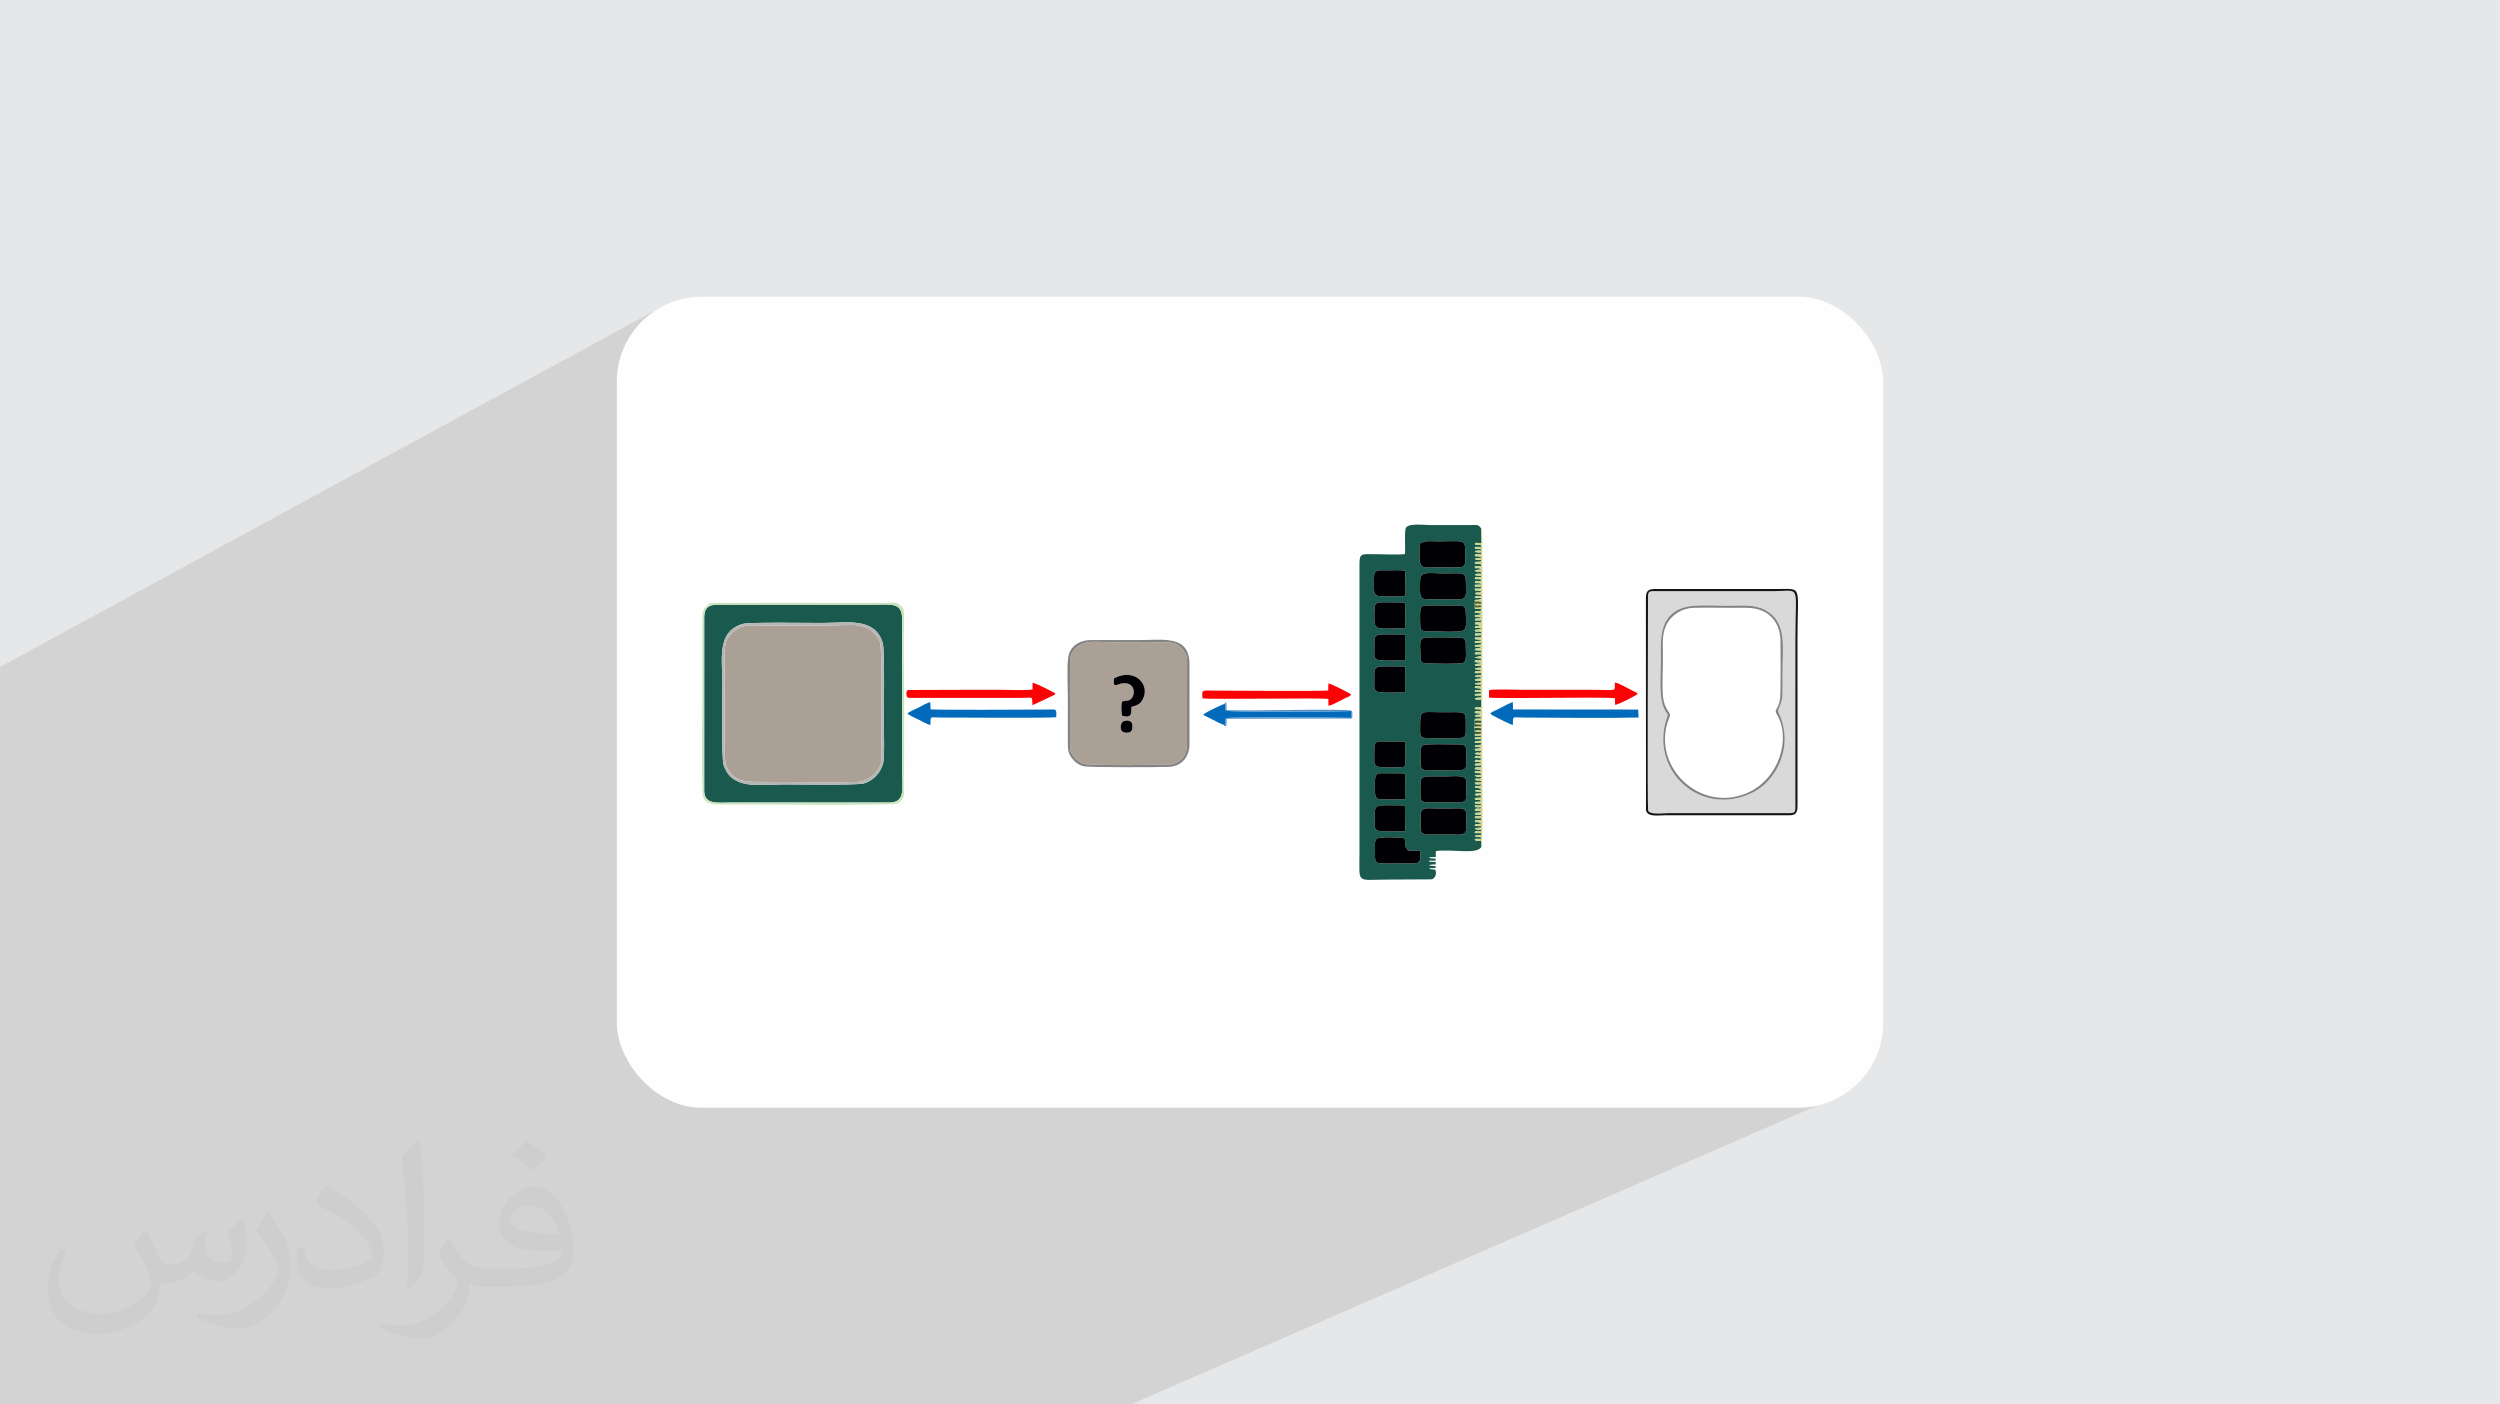<?xml version="1.0" encoding="UTF-8"?>
<!DOCTYPE svg PUBLIC "-//W3C//DTD SVG 1.0//EN" "http://www.w3.org/TR/2001/REC-SVG-20010904/DTD/svg10.dtd">
<!-- Creator: CorelDRAW -->
<svg xmlns="http://www.w3.org/2000/svg" xml:space="preserve" width="94.192mm" height="52.917mm" version="1.0" style="shape-rendering:geometricPrecision; text-rendering:geometricPrecision; image-rendering:optimizeQuality; fill-rule:evenodd; clip-rule:evenodd"
viewBox="0 0 9404.92 5283.66"
 xmlns:xlink="http://www.w3.org/1999/xlink"
 xmlns:xodm="http://www.corel.com/coreldraw/odm/2003">
 <defs>
  <style type="text/css">
   <![CDATA[
    .fil3 {fill:#FEFEFE}
    .fil14 {fill:#010105}
    .fil11 {fill:#026ABA}
    .fil9 {fill:#131414}
    .fil5 {fill:#1A594E}
    .fil18 {fill:#2A4F33}
    .fil17 {fill:#4F6533}
    .fil16 {fill:#528FC8}
    .fil15 {fill:#838383}
    .fil4 {fill:#AAA096}
    .fil10 {fill:#B6B6B5}
    .fil8 {fill:#C9E4BC}
    .fil13 {fill:#D0D68C}
    .fil7 {fill:#D9D9D9}
    .fil12 {fill:#FB0304}
    .fil6 {fill:white}
    .fil2 {fill:#373435;fill-opacity:0.031}
    .fil1 {fill:#2B2A29;fill-opacity:0.102}
    .fil0 {fill:#E6E7E8}
   ]]>
  </style>
 </defs>
 <g id="Layer_x0020_1">
  <polygon class="fil0" points="-0,0 9404.92,0 9404.92,5283.66 -0,5283.66 "/>
  <polygon class="fil1" points="5938.6,2942.31 6944.28,4111.99 4253.57,5283.66 -0,5283.66 -0,2508.81 2487.98,1154.97 "/>
  <path class="fil2" d="M548.54 4627.69c17.95,27.21 29.6,53.36 40.96,82.43 8.45,16.91 12.93,48.09 52.57,48.09 11.61,0 28.28,-3.42 43.06,-11.61 16.63,-8.73 29.32,-21.94 35.94,-42l15.85 -53.36 38.57 -19.02 2.64 2.64c-5.27,20.09 -6.59,39.36 -6.59,54.43 0,44.63 38.57,61.56 69.22,61.56 17.95,0 34.09,-8.73 34.09,-25.11 0,-21.13 -8.98,-57.06 -20.62,-89.29 17.95,-17.95 35.94,-35.94 56.53,-50.47l3.17 1.6c8.98,38.04 14,75.56 14,100.66 0,24.57 -10.83,51.79 -19.81,69.49 -18.49,34.87 -51.25,62.62 -90.87,62.62 -30.1,0 -63.65,-15.07 -86.66,-43.06l-1.32 0c-21.66,26.96 -55.22,51.25 -108.86,51.25l-16.63 0c-2.64,35.41 -10.29,60.49 -21.94,82.95 -31.95,62.34 -126.81,106.47 -216.1,106.47 -124.17,0 -186.51,-71.59 -186.51,-166.96 0,-58.91 19.27,-113.6 48.88,-152.42l24.29 10.04c-18.49,35.41 -30.91,68.68 -30.91,101.45 0,89.29 72.66,131.83 156.4,131.83 77.68,0 173.83,-49.41 191.28,-106.72 -6.59,-62.62 -30.1,-91.93 -66.04,-148.99 10.83,-19.02 24.83,-38.04 42.28,-58.38l3.17 0 0 0 0 0 -0.02 -0.09zm1432.13 -336.04c26.15,16.39 51.79,35.66 76.87,57.85 -14,19.81 -31.45,37.79 -53.11,53.64 -25.11,-20.34 -50.19,-37.79 -75.84,-56.27 17.42,-19.55 34.62,-38.29 52.04,-55.22l0 0 0 0 0 0 0 0 0 0 0.03 0zm13.47 244.11c-42.28,0 -76.87,27.75 -76.87,48.34 0,44.13 84.53,57.85 185.72,57.31 -12.68,-51.79 -57.06,-105.68 -108.86,-105.68l0.01 0.03zm-94.86 236.19c54.96,0 103.04,-1.6 139.74,-10.83 40.96,-10.29 75.56,-30.91 75.56,-45.17 0,-3.7 0,-8.19 -1.32,-11.89 -22.98,2.11 -49.41,2.11 -72.38,2.11 -74.49,0 -131.55,-16.91 -154.02,-58.66 -5.55,-11.61 -9.51,-24.57 -9.51,-39.36 0,-40.43 17.42,-79.79 48.09,-107 25.61,-22.45 53.89,-36.44 82.67,-36.44 52.04,0 93.51,41.75 122.57,107.54 15.85,35.94 26.68,77.4 26.68,129.72 0,34.87 -9.51,64.19 -31.17,85.85 -40.43,39.11 -114.92,53.89 -229.04,53.89l-51.79 0 0 0 -13.47 0c-28.28,0 -48.62,-5.02 -64.72,-17.42l-2.64 0c0.79,6.59 1.32,12.93 1.32,19.02 0,25.61 -8.45,58.38 -25.61,84.53 -50.72,75.3 -105.68,108.04 -153.24,108.04 -48.09,0 -107,-18.49 -160.11,-42.54l9.51 -18.49c17.17,7.13 40.96,11.89 73.7,11.89 85.85,0 198.66,-82.43 212.66,-163 -3.17,-6.59 -8.98,-15.32 -17.17,-24.57 -25.11,-29.85 -40.96,-54.68 -55.75,-80.83 12.68,-25.11 24.29,-45.17 35.13,-63.4l4.49 -0.53c36.72,74.77 69.99,117.55 144.23,117.55l11.61 0 0 0 53.89 0 0 0 0 0 0 0 0 0 0 0 0.09 0.01zm-371.98 79c6.34,-34.34 6.87,-72.91 6.87,-108.86l0 -53.36c0,-99.6 -12.68,-244.36 -22.98,-338.68 17.95,-19.27 43.06,-42 62.87,-57.31l5.81 1.6c13.47,118.62 16.63,256 16.63,383.06 0,33.3 -1.32,65.79 -4.49,89.55 -1.85,30.1 -19.27,52.83 -56.53,87.7l-8.19 -3.7zm-382.8 -157.19c1.85,46.77 24.83,83.49 105.15,83.49 49.93,0 92.19,-12.93 138.96,-35.13 8.45,-3.7 12.93,-8.73 12.93,-12.93 0,-29.32 -22.45,-68.15 -60.23,-103.55 -36.72,-33.3 -85.34,-62.62 -130.76,-82.18 -15.6,-6.59 -20.62,-13.47 -20.62,-20.09 0,-13.47 17.95,-41.75 32.77,-62.09l5.02 -0.53c52.04,27.21 110.17,67.64 153.24,112.53 39.11,41.47 63.4,83.49 63.4,129.19 0,33.81 -10.29,65.51 -26.96,95.11 -57.06,28.79 -117.83,50.72 -178.06,50.72 -73.17,0 -123.1,-34.34 -123.1,-114.92 0,-8.73 0,-22.19 3.17,-39.64l25.11 0 0 0 0 0 0 0 0 0 0 0 -0.02 0zm-132.37 -132.9l45.45 73.45c16.63,27.21 32.23,56.81 32.23,103.55l0 59.7c0,48.34 -30.91,100.13 -80.83,151.38 -39.11,34.62 -73.7,49.41 -105.68,49.41 -47.55,0 -101.98,-14.79 -164.85,-41.75l7.13 -18.49c19.81,5.27 42.79,9.77 71.06,9.77 90.36,-0.53 182.8,-66.57 225.08,-147.15 5.02,-9.26 6.87,-17.95 6.87,-24.04 0,-9.26 -5.02,-19.55 -8.98,-28.79 -22.98,-43.31 -48.62,-82.95 -76.87,-119.68 14.79,-23.25 29.6,-45.7 45.7,-67.9l3.7 0.53 0 0 0 0 0 0 0 0 0 0 -0.02 0.01z"/>
  <rect class="fil3" x="2320.51" y="1116.42" width="4763.88" height="3050.81" rx="319.01" ry="319.01"/>
  <g id="_1374412666320">
   <path class="fil4" d="M2726.1 2457.43l0.02 377.1c0,42.84 11.66,66.77 35.76,86.6 25.53,21 59.58,20.43 101.89,20.43 35.92,0 353.58,2.38 372.92,-0.62 6.08,-0.94 15.38,-4.19 22.2,-7.26l18.92 -11.33c50.38,-40.89 37.74,-75.81 37.74,-148.96 0,-67.21 5.51,-333.88 -6.94,-363.72 -6.04,-14.48 -28.91,-39.11 -42.56,-45.38 -44.79,-20.57 -82.06,-11.32 -147.49,-11.32 -83.23,0 -166.47,0 -249.7,0 -45.68,0 -71.34,-4.28 -103.84,18.58 -6.79,4.77 -10.61,9.1 -15.23,14.96l-10.21 12.53c-0.32,0.38 -0.84,0.92 -1.14,1.32 -10.23,13.78 -12.33,39.22 -12.33,57.08z"/>
   <path class="fil5" d="M5283.38 3153.93c1.14,2.55 1.04,1.05 1.92,6.83 4.39,29.01 -7.93,10.38 11.75,38.59l46.1 1.54c4.89,55.47 -11.09,47.03 -58.83,46.98 -16.76,-0.02 -93.11,2.63 -102.61,-2.38 -12.12,-6.38 -8.78,-29.91 -8.76,-44.05 0.02,-16.12 -3.71,-41.04 8.22,-47.33 11.93,-6.3 90.71,-4.6 102.22,-0.18zm61.3 -31.47c-1.08,-5.77 -0.42,-60.17 0.88,-65.75 4.9,-21.16 31.83,-15.44 53.42,-15.36 22.08,0.08 44.16,-0.04 66.24,-0.03 21.22,0.01 47.42,-5.2 50.42,17.48 0.93,7.04 0.82,59.6 -0.47,65.54 -4.43,20.47 -32.22,14.89 -52.5,14.94 -22.08,0.05 -44.16,-0.11 -66.24,0.02 -21.67,0.14 -47.56,5.36 -51.75,-16.84zm-59.48 -92.47l1.36 97.31c-124.85,0.85 -114.49,7.49 -114.43,-48.16 0.08,-58.26 -6.4,-49.62 113.07,-49.16zm83.2 -11.76c-22.11,0 -24.71,-9.26 -24.63,-30.69 0.3,-74.84 -12.12,-66.65 93.43,-66.65 32.51,0 74.39,-7.25 78.47,15.87 1.59,9.01 1.44,65.46 -1.65,71.76 -7.67,15.63 -44.46,9.53 -64.09,9.52l-81.53 0.2zm-196.29 -56.29c-0.17,-61.68 2.87,-52.68 61.25,-52.72 64.36,-0.04 52.94,-4.03 53.17,27.25l-1.04 70.51 -39.39 0.04c-69.93,0.02 -73.85,8.23 -73.99,-45.08zm180.88 -157.97c11.28,-7.06 111.39,-3.09 132.71,-3.4 30.52,-0.45 30.36,7.93 30.27,36.51 -0.24,75.69 17.27,59.55 -140.01,60.64 -30.11,0.21 -31.91,-5.39 -31.63,-35.13 0.18,-18.88 -4.89,-50.14 8.66,-58.62zm-182.7 22.94c0.01,-23.88 -1.94,-37.9 24.85,-37.9l91.01 0.92 0.57 24.24c0.8,68.56 4.7,71.51 -17.51,72.03 -111.77,2.6 -98.94,3.87 -98.92,-59.29zm213.41 -49.9c-48.01,0.03 -40.84,-4.19 -40.88,-57.11 -0.04,-50.54 7.99,-40.55 79.09,-40.46 95,0.13 92.24,-8.12 92.34,48.11 0.11,60.5 8.14,49.38 -130.55,49.47zm-97.73 -172.19c-127.16,1.56 -115.82,6.4 -115.69,-50.53 0.12,-54.84 -7.52,-47.58 116.03,-46.83l-0.34 97.36zm69.08 -204.35c12.78,-4.71 108.58,-2.07 130.7,-1.99 30.7,0.11 28.7,9.6 28.58,38.59 -0.06,15.41 5.23,49.9 -10,56.66 -12.67,5.61 -108.36,2.37 -130.91,2.29 -31.9,-0.12 -30.03,-7.59 -29.73,-38.57 0.18,-17.79 -6.81,-50.27 11.37,-56.98zm-69.14 84.27c-126.36,0.14 -116.26,7.92 -115.42,-50.21 0.8,-54.45 -11.59,-48.43 115.36,-47.55l0.06 97.76zm62.85 -203.09c6.04,-6.55 112.75,-3.32 129.22,-3.5 30.26,-0.35 36.33,-0.04 36.3,31.45 -0.02,15.08 5.47,49.96 -6.55,60.7 -12.02,10.71 -104.11,4.45 -129.13,4.51 -31.02,0.07 -36.01,-0.15 -35.84,-31.94 0.09,-15.95 -3.21,-51.22 6,-61.22zm-178.57 35.68c-0.02,-60.95 -1.16,-51.06 86.11,-51.06 40,0 30.37,1.39 30.26,38.32 -0.05,15.04 1.49,45.99 -1.64,59.35l-18.44 0.11c-90.52,0.45 -96.27,9.36 -96.29,-46.72zm172.31 -132.5c0.05,-39.13 33.27,-27.4 94.71,-27.6 65.32,-0.21 77.41,-6.98 77.38,32.7 -0.03,40.83 7.01,64.36 -23.88,64.35 -21.82,-0.01 -127.28,2.96 -138.2,-2.41 -14.48,-7.12 -10.04,-42.22 -10,-67.05zm-173.44 -12.74c0.03,-32.02 18.01,-26.37 46.47,-26.36 18.09,0 55.01,-2.22 70.93,1.56l0.07 27.36c0.09,67.13 8.61,68.7 -20.05,68.71 -110.32,0.04 -97.48,9.92 -97.42,-71.26zm173.09 -127.4c19.79,-12.37 39.59,-8.05 67.03,-8.11 96.99,-0.39 102.79,-8.63 102.79,36.14 0,74.22 11.7,61.18 -105.35,61.17 -57.69,0 -73.27,19.53 -64.47,-89.19zm230.75 1141.08l0.05 -23.58c-12.58,0.4 -20.19,3.68 -25.5,-4.04 8.11,-5.3 6.35,-1.44 14.69,-2.32 13.14,-1.39 6.49,4.98 10.64,-5.33 -7.01,-2.77 -13.36,-0.81 -20.48,-2.88l-4.41 -2.22c7.25,-4.67 17.74,-1.48 24.96,-5.09 -4.03,-10.76 3.38,-4.81 -13.34,-6.15 -11.24,-0.9 -8.17,3.88 -12.04,-4.04 8.11,-5.73 5.69,-1.44 14.68,-2.38 13.22,-1.38 6.66,4.73 10.61,-5.26 -8.93,-3.61 -4.38,-0.16 -13.25,-1.31 -6.35,-0.82 -2.59,-0.24 -7.2,-1.58l-4.39 -2.22c7.37,-4.61 17.77,-1.31 25.03,-5.09 -4.74,-9.1 0.91,-3.32 -13.35,-4.52 -9.54,-0.81 -4.87,2.97 -12.33,-3.13 4.43,-7.31 18.94,-1.69 25.97,-7.64l-13.8 -4.16c-5.96,-0.48 -4.42,1.55 -11.65,-0.94 3.21,-12.56 13.77,-2.53 24.89,-7.64 -3.54,-10.31 3.44,-4.7 -13.14,-6.17 -9.78,-0.87 -7.81,3.75 -12.1,-4.02 8.03,-6.13 5.41,-1.93 14.69,-2.93 15.73,-1.71 6.62,3.97 10.64,-4.71l-4 -0.88c-11.81,-1.46 -18.08,3.85 -20.92,-6.77 8.91,-2.61 18.64,0.99 25.55,-5.09 -7.52,-5.46 -17.43,-1.23 -25.56,-5.1 3.15,-12.43 14.24,-2.3 24.96,-7.64 -6.36,-10.34 -1.12,-1.97 -13.3,-3.92 -18,-2.91 -6.6,4.37 -11.75,-7.22 9.5,0.03 20.93,3.5 25.26,-4.14 -11.43,-6.19 -21.51,4.4 -25.25,-7.65 8.84,-3.55 18.14,0.96 25.53,-5.09l-4.26 -2.37c-0.77,-0.28 -1.41,-0.62 -2.28,-0.87l-9.84 -0.87c-8.79,-0.93 -7.14,3.23 -8.91,-6.09 7.37,-2.46 11.64,-0.27 18.85,-2.04 7.13,-1.75 1.71,0.94 6.74,-3.06 -8.87,-15.49 -16.66,4.61 -25.49,-10.19 8.47,-3.89 17.26,0.1 24.86,-5.09 -6.63,-8.99 -14.56,0.96 -25.17,-7.65 0.71,-0.38 1.62,-0.68 2.25,-0.86 16.23,-4.43 17.16,3.57 23.2,-6.78l-13.9 -2.52c-14.05,-1.97 -6.45,3.12 -11.21,-5.13 8.42,-3.72 17.3,0.08 24.73,-5.09 -6.61,-9.66 -0.56,-1.45 -13.44,-3.48 -14.92,-2.36 -7.08,4.18 -11.36,-7.12 2.48,-0.01 15.26,0.47 16.7,0.23 7.77,-1.24 4.84,1.46 8.39,-4.91 -9.37,-6.49 -18.48,1.96 -25.13,-7.65 14.87,-7.11 20.05,5.38 24.39,-7.64 -8.11,-2.66 -4.81,0.39 -12.89,-0.71l-11.93 -4.39c2.75,-1.62 2.03,-1.41 7.01,-2.41 14.39,-2.9 13.05,4.41 18.9,-5.23 -0.66,-0.42 -1.57,-0.72 -2.16,-0.9l-4.52 -1.37c-9.81,-1.84 -15.82,3 -19.49,-5.38 7.63,-5.18 17.64,-0.18 25.43,-5.09 -6.81,-5.83 -17.17,-1.47 -25.22,-5.1 3.83,-12.2 15.04,-2.53 25.56,-7.64 -4.19,-10 3.23,-4.67 -13.5,-5.97 -7.3,-0.57 -4.25,2.19 -12.05,-1.68 3.35,-8.66 8.79,-4.33 19.13,-5.79 6.05,-0.86 2.37,0.42 6.37,-1.85 -4.43,-3.76 0.72,-1.05 -6.3,-3.01 -3,-0.83 -4.17,-0.68 -7.29,-0.97 -6.03,-0.54 -5,1.22 -11.88,-1.13 4.37,-15.75 17.11,2.85 25.77,-10.18 -5.05,-3.69 0.32,-1.04 -6.56,-2.64 -7.81,-1.81 -11.9,1.13 -19.23,-2.47 4.3,-11.47 15.25,-1.51 25.32,-7.64 -7.39,-6.7 -18.15,-0.2 -25.04,-7.65 13.82,-8.82 17.68,4.36 25.53,-7.64l-4.31 -1.97c-0.76,-0.22 -1.43,-0.5 -2.29,-0.7 -0.89,-0.2 -1.48,-0.27 -2.42,-0.42 -2.07,-0.33 -5.17,-0.01 -7.5,-0.26 -10.79,-1.17 -5.77,3.2 -9.28,-4.3 7.12,-4.89 3.36,-1.77 11.85,-2.52l13.55 -2.58c-3.62,-3.35 -8.16,-3.35 -13.5,-4.04 -11.14,-1.43 -4.83,3.79 -11.65,-3.6 3.55,-2.39 1.24,-1.39 6.81,-2.78l18.16 -2.32c-3.42,-9.71 4.03,-5.02 -13.16,-6.38 -6.75,-0.54 -4.64,1.79 -12.07,-1.27 3.01,-8.82 0.07,-4.49 11.71,-5.57l13.81 -2.07c-4.6,-10.02 2.05,-4.04 -13.62,-5.47 -10.96,-0.99 -8.37,3.74 -11.87,-4.72 7.61,-4.54 18,-0.12 25.33,-5.09 -6.63,-10.09 -0.4,-1.65 -13.56,-3.62 -9.46,-1.43 -12.55,5.57 -10.54,-6.88 -1.21,-5.89 -1.04,-14.86 -1.37,-21.75l-0.77 -5.11c1.22,-6.12 0.5,-13.82 0.5,-22.75l2.11 -6.35 19.59 -1.29c0.5,-0.08 1.65,0.26 2.01,-0.49 0.35,-0.74 1.33,-0.28 1.95,-0.56 -4.78,-13.1 -16.56,0.69 -24.86,-10.19 4.54,-2.45 -0.11,-0.79 6.72,-2.1 3.74,-0.72 4.06,-0.32 7.32,-0.7 3.86,-0.46 3.25,-0.27 6.9,-0.95l0 -3.49c-9.7,-3.26 -17.11,2.36 -21.74,-5.5 4.77,-6.05 11.2,-1.76 19.61,-4.07 8.38,-2.31 0.55,2.24 6.55,-3.56 -0.63,-0.46 -1.53,-0.82 -2.12,-1.02l-6.87 -2c-10.5,-1.69 -12.07,3.12 -16.98,-4.63 7.01,-5.09 15.21,-2.96 25.82,-2.4l-1.17 -30.09c-4.99,0.48 -19.75,3.15 -22.1,-1.92 -0.48,-1.03 -1.54,-0.75 -2.21,-1.26 3.42,-2.3 1.59,-1.5 6.9,-2.82 8.21,-2.04 10.74,0.9 18.1,-2.29 -3.52,-11.09 5.08,-4.97 -13.19,-6.33 -10.91,-0.81 -7.99,3.96 -12.19,-3.85 6.79,-4.87 18.41,-1.04 25.83,-5.1 -5.19,-9.08 0.62,-3.33 -13.6,-4.55 -9.68,-0.83 -4.85,2.99 -12.26,-3.09 4.76,-7.12 1.98,-2.51 12.05,-3.45 4.09,-0.39 3.13,0.18 7.39,-0.91 7.73,-1.99 1.23,1.42 6.47,-3.29 -7.34,-5.6 -17.37,-1.63 -25.56,-5.09 2.83,-9.37 8.33,-4.81 19.09,-6.04 7.2,-0.82 2.66,0.34 6.53,-1.61 -5.62,-8.47 -6.67,-2.48 -18.62,-4.93 -5.61,-1.15 -3.67,-0.56 -6.87,-2.71 7.53,-5.36 17.23,-2 25,-5.1 -2.41,-7.62 -5.01,-5.27 -13.13,-6.26 -10.26,-1.24 -4.95,4.11 -11.67,-3.93 3.16,-2.04 1.47,-1.36 6.69,-2.58 4.34,-1 3.5,-0.41 7.33,-0.82l10.75 -1.7c-6.64,-12 -11.12,1.23 -24.76,-7.64 7.25,-5.65 16.92,-1.97 24.67,-5.1 -3.03,-10.47 5.83,-5.31 -13.03,-6.62 -6.28,-0.43 -4.73,1.72 -11.84,-1.02 2.59,-8.8 -0.74,-4.67 9.51,-5.87 6.94,-0.81 11.61,-0.44 15.51,-4.32 -7.27,-3.47 -18.02,-0.78 -25.12,-5.09 6.86,-5.49 17,-2.67 25.05,-5.1 -3.76,-11.93 3.67,-4.65 -13.07,-6.59 -10.47,-1.21 -4.63,4.15 -11.89,-3.59 3.55,-2.42 1.26,-1.43 6.86,-2.82l17.94 -2.29c-8.13,-8.3 -19.59,0.62 -25.3,-7.64 4.32,-7.34 1.56,-2.93 12.28,-3.75 18.59,-1.45 9.87,4.81 13.14,-6.44 -8.32,-3.25 -17.52,0.45 -24.8,-5.09l24.89 -5.1c-3.52,-10.8 4.46,-4.93 -13.25,-6.34 -10.46,-0.84 -7.93,3.75 -12.23,-3.85 7.98,-6.14 5.12,-1.95 14.75,-2.96 14.46,-1.53 5.94,4.08 11.14,-4.68 -7.34,-5.02 -17.97,-1.29 -25.71,-5.09 4.21,-10.62 16.08,-1.97 25.48,-7.65l-8.63 -3.49c-8.79,-1.7 -11.73,1.95 -17.15,-4.14 7.4,-5.98 2.32,-2.42 12.24,-3.25l13.43 -1.86c-3.92,-10.31 3.16,-4.28 -13.34,-5.7 -11.08,-0.96 -8.16,3.79 -12.16,-4.49 7.34,-5.12 17.61,-0.8 25.48,-5.09 -6.69,-5.61 -17.24,-1.92 -25.14,-5.09 2.67,-9.16 -0.76,-4.8 11.58,-5.93 3.66,-0.33 10.32,1.49 11.62,-1.14 0.37,-0.76 1.37,-0.28 2,-0.58 -3.57,-9.72 6.18,-5.89 -23.79,-5.74 0.01,-13.26 -3.15,-5.82 10.19,-7.34 13.56,-1.55 8.11,5.72 13.93,-4.75l-6.51 -2.46c-11.9,-2.48 -13.94,4.42 -19.3,-5.19 7.58,-4.11 4.32,-1.3 12.02,-1.93l13.57 -3.17c-5.16,-4.42 1.19,-0.97 -6.29,-2.96 -7.71,-2.05 -11.28,1.25 -18.97,-2.14 2.83,-9.06 8.23,-4.57 18.84,-5.95l-7.13 -5.77c-5.56,-0.52 -5.36,1.01 -11.59,-1.02 2.69,-13.2 13.31,-3.54 24.94,-7.65 -3.49,-10.06 4.17,-5.05 -13.18,-6.36 -6.79,-0.5 -4.81,1.81 -12.01,-1.28 4.34,-11.47 15.6,-2.04 25.2,-7.65l-3.98 -2.39c-9.35,-3.55 -17.14,2.12 -21.47,-5.25 4.52,-7.14 18.38,-1.08 25.86,-7.65 -7.36,-5.95 -16.99,-1.48 -25.73,-5.09 3.05,-9.11 8.45,-4.7 19.15,-6l6.32 -1.65c-4.16,-9.99 4.56,-4.56 -24.28,-5.87l-0.96 -4.97c-0.68,-5.93 -2.46,-10.27 -1.93,-13.7 0.01,-0.03 2.98,-8.13 3.34,-9.69l-1.68 -5.62c6.43,-0.97 9.14,-0.32 14.62,-0.84l10.88 -2.63c-7.85,-12.6 -13.63,3.74 -25.56,-7.64 7.93,-6.08 5.05,-1.6 14.71,-2.62 15.98,-1.69 6.69,3.83 10.58,-5.03 -4.17,-2.23 -21.38,-1.7 -22.53,-4.1 -0.44,-0.92 -1.49,-0.56 -2.15,-0.99 9.31,-9.45 14.89,1.09 25.2,-7.65l-4.22 -2.14c-21.86,-6.88 -16.64,7.2 -21.44,-9.15 6.58,0 19.59,1.03 25.27,-1.46 -3.83,-10.84 3.96,-4.7 -13.32,-6.07 -10.42,-0.82 -7.92,3.96 -12.2,-4.11 7.33,-5.62 2.75,-2.17 12.11,-2.96 19.98,-1.67 3.43,3.32 13.5,-2.15 -7.76,-7.3 -15.89,-1.61 -25.14,-5.09 4.08,-17.22 15.75,4.02 25.7,-10.19 -5.22,-4.04 0.56,-1.09 -6.65,-2.88 -2.76,-0.68 -4.57,-0.57 -7.42,-0.79 -7.25,-0.56 -4.38,2.03 -11.89,-1.43 4.23,-13.4 12.36,-0.37 25.42,-7.65 -5.66,-8.83 2.86,-2.14 -10.81,-3.88 -3.89,-0.5 -2.94,0.19 -7.41,-0.83 -6.26,-1.42 -2.66,0.14 -6.75,-2.93 3.92,-2.95 0.26,-1.27 6.71,-2.83 4.63,-1.13 3.58,-0.27 7.43,-0.75 12.77,-1.58 4.92,4.88 11.31,-4.07 -8.38,-10.17 -13.77,2.66 -25.41,-7.65 6.52,-3.58 11.72,-2.27 20.82,-3.84 0.52,-0.09 1.66,0.2 2.03,-0.58 0.36,-0.77 1.37,-0.33 1.97,-0.67 -0.56,-0.54 -1.42,-1.01 -1.97,-1.26l-4.21 -1.98c-13.56,-3.97 -15.57,4.46 -19.44,-6.77 7.17,-2.01 8.88,-0.14 15.03,-0.98 14.75,-2.02 6.89,4.59 10.85,-6.85l-4.17 -1.43c-20.75,-4.41 -17.42,4.16 -21.45,-6.22 9.56,-5.5 16.94,0.66 25.9,-5.09 -5.96,-10.1 2.78,-3.06 -11.22,-4.83 -5.74,-0.73 -8.38,0.61 -14.09,-2.81 12.27,-10.02 17.24,3.22 24.92,-7.65l-13.54 -2.91c-8.27,-0.73 -4.43,2.35 -11.99,-2.19 5.07,-12.2 13.5,0.32 25.74,-7.65 -5.51,-10.19 3.37,-1.89 -18.44,-5.46 -8.52,-1.4 -2.61,0.18 -6.81,-2.18 5.48,-4.65 5.57,-3.08 14.15,-4.07 12.89,-1.51 4.76,5.08 11.06,-3.57 -8.86,-6.19 -16.32,0.19 -25.46,-5.09 3.33,-8.71 0.61,-3.97 11.76,-4.94 15.5,-1.35 8.75,4.96 13.69,-5.25 -5.35,-3.02 -5.52,-1.46 -13.59,-2.41l-9.46 -1.85c-0.44,-0.9 -1.51,-0.47 -2.2,-0.85 4.9,-6.9 -3.84,-4.61 25.47,-4.32l-1.41 -54.66c-9.34,-15.95 -17.99,-13.26 -37.93,-13.01l-152.9 0.09c-25.05,-0.01 -82.44,-8.17 -92.11,10.3 -6.86,13.07 -1.41,77.14 -3.54,98.48 -27.06,3.74 -78.5,0.74 -108.18,0.73 -58.61,0 -63.23,-6.25 -63.07,43.92l0.02 1075.23c0.2,125.81 -15.76,104.86 111.47,104.91l160.05 -0.87c13.79,-3.42 20.15,-21.19 13.9,-35.97 -7.44,-2.83 -17.87,-0.52 -23.58,-4.37 8.07,-3.89 6.59,-0.65 15.33,-1.88 14.76,-2.09 6.66,2.97 10.01,-5.77 -7.29,-5.14 -17.9,-0.7 -25.69,-5.09 0.59,-0.34 1.42,-0.6 1.89,-0.73 0.47,-0.12 1.35,-0.51 1.96,-0.64 0.64,-0.14 1.38,-0.36 2.11,-0.49 26.04,-4.35 15.45,4.86 19.94,-5.78 -4.22,-9.25 1,-3.96 -12.87,-5.01 -17.12,-1.28 -10.83,-0.06 -12.81,-4.78 32.05,0.22 22.66,1.56 25.54,-5.5 -4.32,-3.19 1.23,-0.73 -5.65,-2.18 -7.19,-1.51 -13.82,0.54 -20.22,-2.92 6.79,-4.16 17.51,-2.38 25.57,-2.57l0.49 -22.56c60.96,-9.03 154.64,14.8 171.22,-16.05z"/>
   <path class="fil6" d="M6256.12 2620.5c2.1,22.54 9.27,39.93 19.88,55.69 8.13,12.07 8.35,12.35 2.75,26.41 -70.13,176.06 114.27,359.44 295.22,280.01 118.97,-52.21 164.57,-203.7 110.64,-295.11 -12.4,-21.01 3.35,-12.29 11.57,-56.32 3.83,-20.56 1.95,-194 1.86,-222.2 -0.16,-48.97 -24.07,-83.01 -49.33,-100.48 -37.7,-26.06 -75.26,-21.89 -128.65,-21.89 -49.56,0.01 -101.11,-1.39 -150.43,0.14 -44.72,1.39 -79.17,27.95 -95.67,54.67 -23.55,38.16 -18.09,78.89 -18.09,131.32 0,43.98 -3.64,105.97 0.24,147.78z"/>
   <path class="fil5" d="M3322.49 2870.2c-8.82,35.12 -35.38,66.06 -72.9,77.14 -24.02,7.09 -255.21,3.64 -299.2,3.61 -94.49,-0.07 -197.21,22.56 -228.34,-73.43 -8.26,-25.43 -4.55,-257.7 -4.48,-302.89 0.15,-95.66 -22.79,-198.8 77.15,-227.59 24.13,-6.95 254.45,-3.47 298.36,-3.47 93.23,0 198.08,-22.59 227.61,74.67 8.05,26.53 4.19,255.61 4.19,301.62 0,32.54 3.87,125.37 -2.39,150.33zm-673.23 -545.26l-0.05 649.73c0,53.79 50.38,44.4 104.99,44.36l591.13 -0.01c62.93,-0.2 48.19,-52.19 48.14,-128.44l0 -565.64c-0.01,-60.06 -45.27,-50.1 -104.19,-50.12l-560.55 0.01c-47.38,0.01 -79.41,-4.74 -79.46,50.11z"/>
   <path class="fil4" d="M4223.05 2715.92c6.92,-6.79 27.27,-7.75 33.77,1.88 5.24,7.76 4.62,28.45 -2.85,34.31 -8.71,6.84 -28.57,4.84 -33.89,-2.44 -6.58,-9.01 -4.51,-26.41 2.97,-33.75zm-31.54 -164.38c78.42,-40.69 136.2,24.58 107.98,78.12 -10.26,19.46 -18.91,22.41 -43.38,29.98 -1.26,15.56 6.95,45.88 -34.82,32.6 -2.62,-11.36 -4.29,-39.73 -0.29,-52.2 15.91,-8.31 23.84,1.68 36.91,-14.05 6.7,-8.07 10.22,-23.99 4.12,-38.03 -8.3,-19.12 -33.11,-20.93 -51.5,-14.28 -0.63,0.23 -8.75,3.17 -9.68,3.3 -0.69,0.1 -1.51,0.14 -2.14,0.19l-4.41 -0.37c-0.4,-0.77 -1.53,-0.16 -2.25,-0.41 -3.25,-9.43 -2.45,-13.56 -0.55,-24.86zm-165.93 262.61c1.45,15.64 6.63,23.54 13.75,32.2 10.24,12.46 22.88,23.91 39.95,27.8 26.67,6.08 315.92,4.8 331.42,0.73 19.05,-5.01 37.25,-17.57 46.19,-34.35 0.26,-0.51 0.6,-1.18 0.86,-1.69l7.43 -22.22 0.52 -336.39c-1.58,-28.82 -31.6,-58.2 -51.46,-61.57 -30.48,-5.17 -180.73,-2.45 -222.98,-2.38 -65.81,0.11 -114.07,-12.31 -146.8,24.42 -8.25,9.26 -16.19,21.18 -19.08,37.38l0.21 336.05z"/>
   <path class="fil7" d="M6350.42 2281.81c33.86,-7.01 112.31,-2.94 151.82,-2.94 50.12,0 97.14,-5.92 137.45,15.68 84.46,45.25 65.94,136.24 65.94,241.87 0,25.97 0.7,53.11 -0.19,78.94 -0.94,27.57 -15.34,49.49 -16.02,59.08 -0.36,4.96 7.64,19.62 10.4,26.76 3.52,9.11 5.68,18.45 8.31,29.4 5.42,22.51 7.25,46.53 4.72,70.45 -8.16,77.51 -56.04,150.8 -122.96,182.28 -191.93,90.3 -375.96,-79.57 -323.9,-267.73 12.6,-45.55 11,-12.91 -6.19,-51.73 -20.12,-45.44 -11.62,-120.78 -11.62,-178.4 0,-75.21 -12.77,-179.86 102.24,-203.66zm-150.25 766.75c4.01,18.02 57.83,10.48 77.85,10.48l433.15 0.04c47.29,0.08 43,3.3 42.98,-43.64l0.01 -435.7c0.03,-57.75 -0.01,-115.51 0,-173.26 0.05,-212.58 22.11,-182.72 -78.67,-182.71l-433.15 -0.03c-46.01,-0.09 -42.58,-3.41 -42.59,42.61 0,61.49 -2.83,767.73 0.41,782.22z"/>
   <path class="fil8" d="M2649.26 2324.94c0.05,-54.86 32.08,-50.1 79.46,-50.11l560.55 -0.01c58.92,0.02 104.18,-9.93 104.19,50.12l0 565.64c0.05,76.24 14.8,128.24 -48.14,128.44l-591.13 0.01c-54.61,0.04 -104.99,9.43 -104.99,-44.36l0.05 -649.73zm20.86 -56.92c-14.16,23.19 -28.41,5.33 -28.2,67.11l0.09 282.83c-0.02,55.18 -3.88,347.8 2.74,377.33 7.26,32.44 46.18,31.02 66.14,30.95 87.01,-0.31 636.22,4.7 661.34,-2.82 10.39,-3.12 21.46,-14.78 25.13,-21.61 5.77,-10.76 2.89,-31.79 3.06,-44.98 2.31,-184.89 -0.04,-381.75 -0.36,-568.19 -0.05,-25.74 2.87,-70.7 -0.38,-94.09 -1.13,-8.12 -4.5,-9.94 -9.71,-13.94 -25.37,-19.44 -13.82,-12.83 -57.38,-12.69l-282.82 -0.07c-126.49,-0.85 -253.17,0.88 -379.65,0.16z"/>
   <path class="fil9" d="M6200.16 3048.55c-3.24,-14.49 -0.41,-720.73 -0.41,-782.22 0.01,-46.02 -3.42,-42.7 42.59,-42.61l433.15 0.03c100.78,-0.01 78.72,-29.86 78.67,182.71 -0.01,57.75 0.03,115.51 0,173.26l-0.01 435.7c0.02,46.95 4.3,43.72 -42.98,43.64l-433.15 -0.04c-20.02,0 -73.84,7.54 -77.85,-10.48zm-7.98 0c5.76,26.08 45.56,18.47 70.54,18.47l445.89 -0.02c35.66,0.01 53.79,4.69 53.56,-36.21 -0.16,-28.91 -0.1,-57.81 -0.07,-86.71l-0.02 -535.07c-0.12,-208.6 20.72,-193.22 -71.31,-193.27l-267.53 0.01c-59.45,-0.01 -118.9,-0.02 -178.35,-0.01 -35.11,0.01 -53.37,-2.96 -53.09,35.21l0.38 797.59z"/>
   <path class="fil10" d="M2726.1 2457.43c0,-17.86 2.1,-43.3 12.33,-57.08 0.3,-0.4 0.82,-0.94 1.14,-1.32l10.21 -12.53c4.61,-5.86 8.44,-10.18 15.23,-14.96 32.5,-22.87 58.16,-18.58 103.84,-18.58 83.23,0 166.47,0 249.7,0 65.43,0 102.69,-9.25 147.49,11.32 13.65,6.27 36.51,30.9 42.56,45.38 12.45,29.83 6.94,296.51 6.94,363.72 0,73.16 12.64,108.08 -37.74,148.96l-18.92 11.33c-6.82,3.07 -16.12,6.32 -22.2,7.26 -19.33,3 -337,0.62 -372.92,0.62 -42.31,0 -76.35,0.57 -101.89,-20.43 -24.09,-19.83 -35.76,-43.76 -35.76,-86.6l-0.02 -377.1zm596.39 412.78c6.26,-24.96 2.39,-117.79 2.39,-150.33 0,-46.01 3.85,-275.09 -4.19,-301.62 -29.53,-97.25 -134.38,-74.67 -227.61,-74.67 -43.9,0 -274.22,-3.47 -298.36,3.47 -99.94,28.79 -77,131.93 -77.15,227.59 -0.07,45.19 -3.77,277.46 4.48,302.89 31.13,95.98 133.86,73.36 228.34,73.43 43.98,0.03 275.17,3.47 299.2,-3.61 37.52,-11.08 64.08,-42.03 72.9,-77.14z"/>
   <path class="fil11" d="M5606.47 2684.21c6.29,6.97 12.57,8.91 21.02,13.37 11.36,6 56.49,29.16 64.01,29.36 0.2,-36.11 -2.29,-27.59 36.16,-27.53 139.13,0.22 302.94,3.1 436.51,-0.19l-1.45 -29.85 -470.88 -0.4 -0.63 -27.44c-9.02,1.1 -35.25,16.19 -42.31,19.62 -8.38,4.08 -14.76,7.24 -22.4,11.09 -8.99,4.54 -12.83,4.92 -20.04,11.97z"/>
   <path class="fil12" d="M5601.72 2596.4l-0.13 27.71c17.86,3.32 201.58,1.1 235.63,1.11 31.98,0 223.24,-2.31 238.16,1.6l0.56 25c11.31,-1.26 76.64,-33.47 85.25,-41.51 -4.47,-5.81 -12.59,-8.38 -19.42,-11.65 -14.71,-7.04 -54.29,-31.12 -66.71,-30.91 -1.83,36.54 15.73,27.17 -97.7,27.21l-249.7 0c-26.21,0 -105.83,-3.3 -125.94,1.45z"/>
   <path class="fil13" d="M5549.15 2262.68c3.58,0.03 10.05,-0.47 13.03,-0.29 4.08,0.25 3.71,0.23 7.39,1.24l4.32 2.71c-5.2,8.13 4.32,4.35 -11.71,5 -8.18,0.33 -6.23,-1.74 -14.3,2.64 3.15,2.31 -0.04,2 6.43,3.46 12.68,2.88 11.31,-6.25 19.53,4.18 -9.36,6.62 -10.81,1.37 -26.11,4.44l0.96 4.97c28.85,1.31 20.12,-4.12 24.28,5.87l-6.32 1.65c-10.7,1.3 -16.11,-3.11 -19.15,6 8.74,3.61 18.37,-0.86 25.73,5.09 -7.48,6.57 -21.34,0.51 -25.86,7.65 4.32,7.37 12.12,1.7 21.47,5.25l3.98 2.39c-9.61,5.61 -20.86,-3.82 -25.2,7.65 7.2,3.09 5.22,0.78 12.01,1.28 17.35,1.31 9.69,-3.7 13.18,6.36 -11.63,4.1 -22.26,-5.55 -24.94,7.65 6.23,2.03 6.03,0.5 11.59,1.02l7.13 5.77c-10.61,1.38 -16.02,-3.11 -18.84,5.95 7.69,3.38 11.26,0.09 18.97,2.14 7.48,1.99 1.13,-1.47 6.29,2.96l-13.57 3.17c-7.7,0.63 -4.44,-2.19 -12.02,1.93 5.36,9.62 7.4,2.72 19.3,5.19l6.51 2.46c-5.82,10.47 -0.37,3.21 -13.93,4.75 -13.34,1.52 -10.18,-5.92 -10.19,7.34 29.97,-0.15 20.22,-3.97 23.79,5.74 -0.63,0.3 -1.63,-0.18 -2,0.58 -1.3,2.63 -7.96,0.81 -11.62,1.14 -12.34,1.13 -8.92,-3.23 -11.58,5.93 7.9,3.18 18.45,-0.52 25.14,5.09 -7.87,4.29 -18.14,-0.03 -25.48,5.09 4,8.29 1.08,3.53 12.16,4.49 16.5,1.42 9.42,-4.61 13.34,5.7l-13.43 1.86c-9.92,0.83 -4.84,-2.74 -12.24,3.25 5.42,6.09 8.37,2.45 17.15,4.14l8.63 3.49c-9.41,5.68 -21.27,-2.98 -25.48,7.65 7.74,3.8 18.37,0.07 25.71,5.09 -5.2,8.77 3.31,3.16 -11.14,4.68 -9.63,1.01 -6.77,-3.19 -14.75,2.96 4.3,7.61 1.77,3.02 12.23,3.85 17.71,1.41 9.73,-4.46 13.25,6.34l-24.89 5.1c7.28,5.54 16.49,1.85 24.8,5.09 -3.28,11.25 5.45,4.99 -13.14,6.44 -10.72,0.83 -7.96,-3.58 -12.28,3.75 5.71,8.26 17.17,-0.66 25.3,7.64l-17.94 2.29c-5.6,1.39 -3.3,0.4 -6.86,2.82 7.26,7.75 1.42,2.39 11.89,3.59 16.74,1.94 9.31,-5.34 13.07,6.59 -8.05,2.44 -18.19,-0.39 -25.05,5.1 7.1,4.31 17.85,1.62 25.12,5.09 -3.89,3.88 -8.57,3.51 -15.51,4.32 -10.24,1.2 -6.92,-2.93 -9.51,5.87 7.11,2.74 5.56,0.59 11.84,1.02 18.86,1.31 10,-3.85 13.03,6.62 -7.75,3.14 -17.42,-0.55 -24.67,5.1 13.64,8.87 18.12,-4.36 24.76,7.64l-10.75 1.7c-3.82,0.41 -2.99,-0.18 -7.33,0.82 -5.22,1.22 -3.53,0.54 -6.69,2.58 6.72,8.05 1.41,2.7 11.67,3.93 8.12,0.99 10.72,-1.36 13.13,6.26 -7.77,3.11 -17.47,-0.26 -25,5.1 3.2,2.15 1.26,1.56 6.87,2.71 11.95,2.46 13,-3.53 18.62,4.93 -3.87,1.95 0.67,0.79 -6.53,1.61 -10.76,1.23 -16.27,-3.32 -19.09,6.04 8.19,3.46 18.22,-0.51 25.56,5.09 -5.24,4.7 1.26,1.3 -6.47,3.29 -4.26,1.09 -3.3,0.52 -7.39,0.91 -10.07,0.95 -7.29,-3.66 -12.05,3.45 7.41,6.07 2.59,2.26 12.26,3.09 14.22,1.22 8.41,-4.52 13.6,4.55 -7.42,4.06 -19.04,0.23 -25.83,5.1 4.2,7.82 1.28,3.05 12.19,3.85 18.27,1.36 9.67,-4.76 13.19,6.33 -7.36,3.19 -9.9,0.25 -18.1,2.29 -5.31,1.32 -3.47,0.52 -6.9,2.82 0.67,0.51 1.73,0.23 2.21,1.26 2.35,5.06 17.1,2.4 22.1,1.92l1.17 30.09c-10.61,-0.56 -18.81,-2.7 -25.82,2.4 4.91,7.75 6.48,2.95 16.98,4.63l6.87 2c0.59,0.2 1.49,0.56 2.12,1.02 -6,5.8 1.83,1.26 -6.55,3.56 -8.41,2.32 -14.84,-1.98 -19.61,4.07 4.62,7.86 12.04,2.25 21.74,5.5l0 3.49c-3.65,0.68 -3.04,0.49 -6.9,0.95 -3.26,0.38 -3.57,-0.02 -7.32,0.7 -6.83,1.31 -2.18,-0.35 -6.72,2.1 8.3,10.88 20.08,-2.91 24.86,10.19 -0.62,0.28 -1.6,-0.18 -1.95,0.56 -0.36,0.75 -1.51,0.41 -2.01,0.49l-19.59 1.29 -2.11 6.35c5.33,0.37 10.47,-0.17 14.99,0.12 15.15,0.99 6.4,0.23 10.92,3.93 -4.87,7.49 3.02,3.67 -10.92,4.08 -12.86,0.38 -7.13,-1.52 -14.39,3.55 10.95,7.48 14.95,0.5 25.09,5.1 -5.05,11.28 8.95,0.82 -26.19,5.95l0.77 5.11c6.42,0.79 9.3,0.1 14.69,0.43 15.63,0.95 6.13,-0.09 11.11,3.79 -7.79,11.47 1.94,0.78 -18.94,4.36 -6.1,1.06 -3.55,1.21 -6.77,3.28 7.47,5.11 3.11,3.17 14.66,3.58 13.99,0.52 6.41,-3.02 10.54,4.06 -7,4.18 -13.64,2.31 -23.92,2.24 -2.01,12.45 1.09,5.45 10.54,6.88 13.16,1.98 6.93,-6.47 13.56,3.62 -7.33,4.97 -17.72,0.55 -25.33,5.09 3.5,8.47 0.91,3.73 11.87,4.72 15.67,1.43 9.02,-4.55 13.62,5.47l-13.81 2.07c-11.64,1.08 -8.71,-3.25 -11.71,5.57 7.43,3.06 5.32,0.73 12.07,1.27 17.19,1.36 9.74,-3.32 13.16,6.38l-18.16 2.32c-5.57,1.39 -3.26,0.39 -6.81,2.78 6.82,7.4 0.51,2.18 11.65,3.6 5.34,0.69 9.88,0.69 13.5,4.04l-13.55 2.58c-8.49,0.75 -4.73,-2.38 -11.85,2.52 3.5,7.5 -1.52,3.14 9.28,4.3 2.33,0.25 5.43,-0.07 7.5,0.26 0.94,0.15 1.53,0.22 2.42,0.42 0.86,0.2 1.53,0.48 2.29,0.7l4.31 1.97c-7.85,12 -11.71,-1.18 -25.53,7.64 6.89,7.45 17.65,0.95 25.04,7.65 -10.07,6.13 -21.02,-3.83 -25.32,7.64 7.33,3.59 11.42,0.66 19.23,2.47 6.88,1.6 1.51,-1.06 6.56,2.64 -8.66,13.03 -21.4,-5.56 -25.77,10.18 6.88,2.35 5.85,0.59 11.88,1.13 3.12,0.29 4.29,0.14 7.29,0.97 7.02,1.96 1.87,-0.76 6.3,3.01 -4,2.27 -0.32,0.99 -6.37,1.85 -10.34,1.46 -15.78,-2.87 -19.13,5.79 7.8,3.86 4.75,1.11 12.05,1.68 16.72,1.3 9.31,-4.03 13.5,5.97 -10.52,5.11 -21.73,-4.56 -25.56,7.64 8.05,3.63 18.41,-0.73 25.22,5.1 -7.79,4.91 -17.8,-0.09 -25.43,5.09 3.67,8.38 9.69,3.54 19.49,5.38l4.52 1.37c0.59,0.18 1.5,0.48 2.16,0.9 -5.85,9.65 -4.51,2.34 -18.9,5.23 -4.98,1 -4.26,0.79 -7.01,2.41l11.93 4.39c8.08,1.1 4.78,-1.95 12.89,0.71 -4.34,13.02 -9.53,0.53 -24.39,7.64 6.65,9.61 15.77,1.16 25.13,7.65 -3.54,6.37 -0.62,3.67 -8.39,4.91 -1.45,0.24 -14.23,-0.24 -16.7,-0.23 4.28,11.3 -3.55,4.76 11.36,7.12 12.88,2.04 6.83,-6.17 13.44,3.48 -7.43,5.17 -16.32,1.37 -24.73,5.09 4.76,8.25 -2.84,3.17 11.21,5.13l13.9 2.52c-6.04,10.35 -6.98,2.35 -23.2,6.78 -0.63,0.18 -1.54,0.48 -2.25,0.86 10.61,8.61 18.54,-1.34 25.17,7.65 -7.6,5.19 -16.4,1.2 -24.86,5.09 8.83,14.81 16.62,-5.29 25.49,10.19 -5.03,3.99 0.39,1.31 -6.74,3.06 -7.21,1.77 -11.48,-0.42 -18.85,2.04 1.77,9.32 0.12,5.16 8.91,6.09l9.84 0.87c0.87,0.25 1.51,0.59 2.28,0.87l4.26 2.37c-7.39,6.05 -16.69,1.54 -25.53,5.09 3.74,12.05 13.82,1.46 25.25,7.65 -4.33,7.65 -15.77,4.17 -25.26,4.14 5.15,11.59 -6.25,4.31 11.75,7.22 12.18,1.96 6.94,-6.42 13.3,3.92 -10.72,5.34 -21.82,-4.79 -24.96,7.64 8.13,3.87 18.04,-0.36 25.56,5.1 -6.91,6.08 -16.64,2.49 -25.55,5.09 2.84,10.62 9.11,5.31 20.92,6.77l4 0.88c-4.02,8.69 5.08,3.01 -10.64,4.71 -9.28,1 -6.66,-3.21 -14.69,2.93 4.29,7.78 2.33,3.16 12.1,4.02 16.58,1.47 9.6,-4.14 13.14,6.17 -11.12,5.11 -21.69,-4.92 -24.89,7.64 7.23,2.49 5.69,0.46 11.65,0.94l13.8 4.16c-7.03,5.95 -21.54,0.33 -25.97,7.64 7.46,6.09 2.8,2.32 12.33,3.13 14.26,1.2 8.61,-4.57 13.35,4.52 -7.26,3.78 -17.66,0.48 -25.03,5.09l4.39 2.22c4.61,1.34 0.85,0.76 7.2,1.58 8.87,1.15 4.32,-2.31 13.25,1.31 -3.95,9.99 2.61,3.88 -10.61,5.26 -8.99,0.94 -6.57,-3.35 -14.68,2.38 3.87,7.93 0.8,3.15 12.04,4.04 16.72,1.34 9.31,-4.61 13.34,6.15 -7.22,3.61 -17.71,0.42 -24.96,5.09l4.41 2.22c7.12,2.07 13.47,0.11 20.48,2.88 -4.15,10.31 2.5,3.94 -10.64,5.33 -8.34,0.88 -6.58,-2.99 -14.69,2.32 5.31,7.73 12.92,4.44 25.5,4.04l-0.05 23.58c7.38,-11.41 3.34,-264.39 3.51,-300.26 0.47,-100.02 -1.23,-200.65 -0.19,-300.65 0.03,-3.46 2.22,-581.85 -1.31,-591.85 -2.48,-7.05 -0.57,-1.69 -2.95,-4.75l1.41 54.66c-29.32,-0.29 -20.57,-2.58 -25.47,4.32 0.69,0.38 1.76,-0.05 2.2,0.85l9.46 1.85c8.07,0.95 8.24,-0.61 13.59,2.41 -4.94,10.21 1.81,3.9 -13.69,5.25 -11.15,0.97 -8.43,-3.76 -11.76,4.94 9.15,5.28 16.6,-1.1 25.46,5.09 -6.3,8.66 1.83,2.07 -11.06,3.57 -8.58,1 -8.67,-0.58 -14.15,4.07 4.2,2.36 -1.71,0.78 6.81,2.18 21.82,3.57 12.93,-4.73 18.44,5.46 -12.24,7.97 -20.67,-4.55 -25.74,7.65 7.56,4.53 3.72,1.46 11.99,2.19l13.54 2.91c-7.68,10.86 -12.65,-2.38 -24.92,7.65 5.71,3.41 8.35,2.08 14.09,2.81 14,1.78 5.26,-5.27 11.22,4.83 -8.96,5.75 -16.35,-0.41 -25.9,5.09 4.02,10.38 0.7,1.81 21.45,6.22l4.17 1.43c-3.96,11.44 3.89,4.83 -10.85,6.85 -6.15,0.84 -7.86,-1.03 -15.03,0.98 3.87,11.23 5.88,2.8 19.44,6.77l4.21 1.98c0.55,0.25 1.41,0.72 1.97,1.26 -0.6,0.34 -1.61,-0.1 -1.97,0.67 -0.37,0.78 -1.51,0.49 -2.03,0.58 -9.1,1.58 -14.3,0.26 -20.82,3.84 11.64,10.3 17.03,-2.53 25.41,7.65 -6.39,8.96 1.46,2.5 -11.31,4.07 -3.84,0.48 -2.8,-0.38 -7.43,0.75 -6.45,1.56 -2.79,-0.12 -6.71,2.83 4.09,3.07 0.49,1.51 6.75,2.93 4.47,1.02 3.51,0.33 7.41,0.83 13.67,1.75 5.15,-4.94 10.81,3.88 -13.06,7.28 -21.19,-5.75 -25.42,7.65 7.51,3.45 4.64,0.87 11.89,1.43 2.85,0.22 4.66,0.11 7.42,0.79 7.21,1.79 1.43,-1.17 6.65,2.88 -9.95,14.22 -21.62,-7.03 -25.7,10.19 9.26,3.48 17.38,-2.21 25.14,5.09 -10.06,5.47 6.48,0.48 -13.5,2.15 -9.37,0.79 -4.78,-2.67 -12.11,2.96 4.28,8.08 1.78,3.3 12.2,4.11 17.28,1.37 9.49,-4.77 13.32,6.07 -5.68,2.49 -18.69,1.46 -25.27,1.46 4.79,16.35 -0.42,2.27 21.44,9.15l4.22 2.14c-10.31,8.74 -15.9,-1.8 -25.2,7.65 0.66,0.43 1.71,0.07 2.15,0.99 1.15,2.41 18.35,1.88 22.53,4.1 -3.89,8.87 5.39,3.34 -10.58,5.03 -9.66,1.02 -6.78,-3.46 -14.71,2.62 11.93,11.38 17.71,-4.96 25.56,7.64l-10.88 2.63c-5.48,0.52 -8.19,-0.13 -14.62,0.84l1.68 5.62z"/>
   <path class="fil11" d="M3413.91 2684.21c5.67,6.85 34.58,19.39 42.94,23.46 10.03,4.89 33.79,18.89 43.36,19.46 1.19,-35.97 -3.79,-27.75 36.21,-27.76 57.19,-0.01 419.91,2.57 436.82,-1.23 3.15,-34.5 -2.21,-29.03 -29.14,-28.84 -68.03,0.5 -416.75,2.08 -443.27,-0.59l-1.12 -26.8c-9.54,0 -34.42,15.15 -44.24,20.13 -10.49,5.32 -33.93,14.28 -41.57,22.16z"/>
   <path class="fil12" d="M3884.18 2593.66c-22.42,4.58 -88.99,1.36 -115.89,1.35 -39.92,-0.02 -79.84,-0.02 -119.75,-0.02l-231.26 0.74c-13.69,3.97 -5.07,26.28 -5.07,26.29 4.11,4.95 17.55,3.35 27.38,3.3l407.69 0c40.06,-0.04 34.9,-8.38 36.75,27.47l76.77 -35.93c11.64,-6.85 6.28,-1.19 8.49,-9.1 -14.7,-7.93 -71.14,-37.3 -84.62,-39.32l-0.49 25.22z"/>
   <path class="fil12" d="M4996.6 2597.59c-33.75,3.21 -345.69,0.58 -412.96,0.61 -65.09,0.04 -62.15,-6.81 -59.92,28.74 25.64,5.77 449.75,-2.95 473.6,2.68l0.18 25.61c17.86,-3.02 46.69,-21.52 65.05,-29.72 7.6,-3.4 16.73,-5.42 20.22,-12.63 -3.75,-5.74 -79.47,-41.8 -85.33,-42.15l-0.84 26.87z"/>
   <path class="fil14" d="M5344.68 3122.45c4.19,22.21 30.08,16.98 51.75,16.84 22.08,-0.13 44.16,0.03 66.24,-0.02 20.28,-0.05 48.07,5.53 52.5,-14.94 1.29,-5.94 1.4,-58.5 0.47,-65.54 -3.01,-22.69 -29.21,-17.47 -50.42,-17.48 -22.08,-0.01 -44.16,0.11 -66.24,0.03 -21.59,-0.08 -48.52,-5.8 -53.42,15.36 -1.3,5.58 -1.96,59.98 -0.88,65.75z"/>
   <path class="fil14" d="M5355.03 2400.45c-18.18,6.71 -11.19,39.19 -11.37,56.98 -0.3,30.98 -2.17,38.45 29.73,38.57 22.56,0.08 118.24,3.32 130.91,-2.29 15.24,-6.76 9.94,-41.26 10,-56.66 0.12,-29 2.13,-38.48 -28.58,-38.59 -22.13,-0.08 -117.92,-2.73 -130.7,1.99z"/>
   <path class="fil14" d="M5368.4 3018.22l81.53 -0.2c19.63,0.01 56.42,6.11 64.09,-9.52 3.09,-6.3 3.24,-62.75 1.65,-71.76 -4.08,-23.12 -45.96,-15.87 -78.47,-15.87 -105.55,0 -93.13,-8.19 -93.43,66.65 -0.08,21.44 2.53,30.69 24.63,30.69z"/>
   <path class="fil14" d="M5342.49 2184.8c-0.04,24.83 -4.47,59.93 10,67.05 10.92,5.36 116.38,2.4 138.2,2.41 30.89,0.01 23.85,-23.52 23.88,-64.35 0.03,-39.68 -12.06,-32.91 -77.38,-32.7 -61.44,0.2 -94.66,-11.53 -94.71,27.6z"/>
   <path class="fil14" d="M5348.75 2281.63c-9.21,9.99 -5.91,45.27 -6,61.22 -0.17,31.79 4.81,32.01 35.84,31.94 25.02,-0.06 117.11,6.2 129.13,-4.51 12.02,-10.73 6.53,-45.62 6.55,-60.7 0.04,-31.49 -6.03,-31.8 -36.3,-31.45 -16.48,0.18 -123.18,-3.05 -129.22,3.5z"/>
   <path class="fil14" d="M5342.14 2044.66c-8.8,108.73 6.78,89.19 64.47,89.19 117.05,0.01 105.35,13.05 105.35,-61.17 0,-44.76 -5.8,-36.52 -102.79,-36.14 -27.44,0.06 -47.24,-4.26 -67.03,8.11z"/>
   <path class="fil14" d="M5352.99 2803.95c-13.55,8.48 -8.48,39.74 -8.66,58.62 -0.28,29.73 1.52,35.34 31.63,35.13 157.28,-1.09 139.77,15.05 140.01,-60.64 0.09,-28.59 0.25,-36.96 -30.27,-36.51 -21.32,0.32 -121.43,-3.65 -132.71,3.4z"/>
   <path class="fil14" d="M5383.69 2776.99c138.69,-0.09 130.66,11.03 130.55,-49.47 -0.1,-56.22 2.66,-47.98 -92.34,-48.11 -71.1,-0.09 -79.13,-10.08 -79.09,40.46 0.04,52.92 -7.13,57.14 40.88,57.11z"/>
   <path class="fil15" d="M6256.12 2620.5c-3.88,-41.81 -0.24,-103.79 -0.24,-147.78 0,-52.43 -5.46,-93.16 18.09,-131.32 16.5,-26.72 50.94,-53.28 95.67,-54.67 49.33,-1.53 100.87,-0.13 150.43,-0.14 53.39,0 90.94,-4.17 128.65,21.89 25.25,17.46 49.17,51.51 49.33,100.48 0.09,28.21 1.98,201.64 -1.86,222.2 -8.22,44.03 -23.97,35.32 -11.57,56.32 53.93,91.41 8.33,242.9 -110.64,295.11 -180.96,79.43 -365.36,-103.94 -295.22,-280.01 5.6,-14.06 5.38,-14.34 -2.75,-26.41 -10.61,-15.76 -17.78,-33.15 -19.88,-55.69zm94.3 -338.7c-115.01,23.8 -102.24,128.46 -102.24,203.66 0,57.62 -8.5,132.96 11.62,178.4 17.19,38.82 18.79,6.18 6.19,51.73 -52.06,188.17 131.97,358.04 323.9,267.73 66.93,-31.48 114.81,-104.77 122.96,-182.28 2.53,-23.92 0.7,-47.95 -4.72,-70.45 -2.63,-10.94 -4.78,-20.29 -8.31,-29.4 -2.77,-7.14 -10.76,-21.8 -10.4,-26.76 0.68,-9.6 15.08,-31.51 16.02,-59.08 0.89,-25.83 0.19,-52.97 0.19,-78.94 0,-105.63 18.52,-196.62 -65.94,-241.87 -40.31,-21.6 -87.33,-15.68 -137.45,-15.68 -39.51,0 -117.96,-4.07 -151.82,2.94z"/>
   <path class="fil11" d="M4603.68 2726.17l5.81 1.37 1.75 -25.87c22.27,-4.48 454.95,-2.01 473.28,-0.96l0.23 -26.01c-41.91,2.62 -459.06,3.59 -472.28,-0.69 -5.42,-12.31 -2.92,-12.59 -2.88,-25.49l-3.37 0c-6.53,-0.14 -71.08,32.33 -78.9,38.23 4.05,8.48 -3.3,0.68 8.41,7.31l28.69 14.37c8.73,4.25 30.51,16.75 39.27,17.74z"/>
   <path class="fil15" d="M4025.58 2814.15l-0.21 -336.05c2.9,-16.21 10.83,-28.13 19.08,-37.38 32.73,-36.73 80.99,-24.31 146.8,-24.42 42.26,-0.07 192.5,-2.8 222.98,2.38 19.86,3.36 49.88,32.75 51.46,61.57l-0.52 336.39 -7.43 22.22c-0.26,0.51 -0.6,1.18 -0.86,1.69 -8.94,16.77 -27.14,29.34 -46.19,34.35 -15.5,4.07 -304.75,5.35 -331.42,-0.73 -17.07,-3.88 -29.71,-15.34 -39.95,-27.8 -7.12,-8.66 -12.3,-16.56 -13.75,-32.2zm-8.37 -191.1l0 160.53c0,29.36 -1.1,45.16 13.47,66.16 9.98,14.4 25.2,28.29 48.22,33.38 18.52,4.1 283.62,3.34 318.75,1.83 47.05,-2.05 77.14,-36.84 77.14,-86.08l0 -298.11c0,-113.39 -94.3,-92.57 -194.37,-92.78l-175.8 0.01c-46.62,0 -80.16,24.8 -86.07,64.85 -5.37,36.41 -1.34,109.95 -1.34,150.21z"/>
   <path class="fil14" d="M5283.38 3153.93c-11.5,-4.42 -90.28,-6.12 -102.22,0.18 -11.93,6.29 -8.2,31.21 -8.22,47.33 -0.02,14.14 -3.36,37.67 8.76,44.05 9.51,5 85.85,2.36 102.61,2.38 47.74,0.05 63.72,8.49 58.83,-46.98l-46.1 -1.54c-19.68,-28.21 -7.36,-9.59 -11.75,-38.59 -0.88,-5.78 -0.78,-4.28 -1.92,-6.83z"/>
   <path class="fil14" d="M5169.05 2172.06c-0.06,81.19 -12.9,71.3 97.42,71.26 28.66,-0.01 20.14,-1.58 20.05,-68.71l-0.07 -27.36c-15.93,-3.77 -52.84,-1.56 -70.93,-1.56 -28.46,-0.01 -46.44,-5.66 -46.47,26.36z"/>
   <path class="fil14" d="M5170.18 2317.3c0.02,56.08 5.77,47.17 96.29,46.72l18.44 -0.11c3.13,-13.36 1.59,-44.31 1.64,-59.35 0.11,-36.93 9.74,-38.32 -30.26,-38.32 -87.27,0 -86.13,-9.89 -86.11,51.06z"/>
   <path class="fil14" d="M5285.96 2604.8l0.34 -97.36c-123.55,-0.75 -115.91,-8.01 -116.03,46.83 -0.13,56.93 -11.46,52.09 115.69,50.53z"/>
   <path class="fil14" d="M5285.9 2484.72l-0.06 -97.76c-126.95,-0.88 -114.56,-6.9 -115.36,47.55 -0.85,58.13 -10.94,50.35 115.42,50.21z"/>
   <path class="fil14" d="M5170.28 2826.89c-0.02,63.16 -12.85,61.89 98.92,59.29 22.22,-0.52 18.31,-3.47 17.51,-72.03l-0.57 -24.24 -91.01 -0.92c-26.79,0 -24.84,14.02 -24.85,37.9z"/>
   <path class="fil14" d="M5172.11 2961.93c0.14,53.31 4.05,45.1 73.99,45.08l39.39 -0.04 1.04 -70.51c-0.23,-31.28 11.19,-27.29 -53.17,-27.25 -58.38,0.04 -61.42,-8.96 -61.25,52.72z"/>
   <path class="fil14" d="M5285.2 3029.98c-119.47,-0.47 -112.99,-9.11 -113.07,49.16 -0.06,55.65 -10.42,49.01 114.43,48.16l-1.36 -97.31z"/>
   <path class="fil14" d="M4191.5 2551.54c-1.9,11.3 -2.7,15.44 0.55,24.86 0.72,0.25 1.85,-0.36 2.25,0.41l4.41 0.37c0.63,-0.05 1.45,-0.09 2.14,-0.19 0.93,-0.14 9.05,-3.08 9.68,-3.3 18.39,-6.65 43.2,-4.84 51.5,14.28 6.1,14.04 2.58,29.96 -4.12,38.03 -13.07,15.73 -21.01,5.74 -36.91,14.05 -4,12.47 -2.33,40.84 0.29,52.2 41.77,13.28 33.56,-17.04 34.82,-32.6 24.47,-7.58 33.12,-10.52 43.38,-29.98 28.23,-53.54 -29.56,-118.81 -107.98,-78.12z"/>
   <path class="fil16" d="M4603.68 2726.17c2.66,3.82 -3.35,3.72 7.98,5.72 4.35,-6.45 2.46,-17.6 2.82,-27.89l471.94 -1.03c1.42,-9.1 2.31,-22.67 -1.08,-28.81 -16.44,-10.13 -409.24,2.19 -470.84,-2.99l-0.9 -27.23c-12.82,-0.62 -3,-1.09 -7.38,4.56l3.37 0c-0.04,12.9 -2.55,13.18 2.88,25.49 13.23,4.28 430.38,3.3 472.28,0.69l-0.23 26.01c-18.33,-1.05 -451.02,-3.52 -473.28,0.96l-1.75 25.87 -5.81 -1.37z"/>
   <path class="fil14" d="M4223.05 2715.92c-7.48,7.34 -9.55,24.74 -2.97,33.75 5.32,7.28 25.18,9.28 33.89,2.44 7.47,-5.86 8.09,-26.55 2.85,-34.31 -6.5,-9.63 -26.85,-8.67 -33.77,-1.88z"/>
   <path class="fil17" d="M5547.73 2286.07c15.3,-3.08 16.75,2.18 26.11,-4.44 -8.22,-10.43 -6.85,-1.31 -19.53,-4.18 -6.47,-1.47 -3.29,-1.16 -6.43,-3.46 8.07,-4.37 6.12,-2.31 14.3,-2.64 16.04,-0.65 6.51,3.13 11.71,-5l-4.32 -2.71c-3.67,-1.01 -3.3,-0.99 -7.39,-1.24 -2.98,-0.18 -9.45,0.32 -13.03,0.29 -0.37,1.56 -3.33,9.66 -3.34,9.69 -0.53,3.42 1.25,7.77 1.93,13.7z"/>
   <path class="fil18" d="M5546.69 2733.47c35.14,-5.13 21.14,5.33 26.19,-5.95 -10.14,-4.6 -14.14,2.38 -25.09,-5.1 7.26,-5.07 1.53,-3.18 14.39,-3.55 13.94,-0.41 6.05,3.4 10.92,-4.08 -4.52,-3.7 4.22,-2.95 -10.92,-3.93 -4.51,-0.29 -9.66,0.25 -14.99,-0.12 0,8.93 0.72,16.62 -0.5,22.75z"/>
   <path class="fil18" d="M5548.83 2760.33c10.28,0.07 16.92,1.95 23.92,-2.24 -4.13,-7.08 3.44,-3.54 -10.54,-4.06 -11.55,-0.42 -7.19,1.53 -14.66,-3.58 3.22,-2.07 0.67,-2.22 6.77,-3.28 20.88,-3.58 11.15,7.11 18.94,-4.36 -4.98,-3.88 4.51,-2.85 -11.11,-3.79 -5.39,-0.33 -8.27,0.36 -14.69,-0.43 0.33,6.89 0.16,15.86 1.37,21.75z"/>
  </g>
 </g>
</svg>
